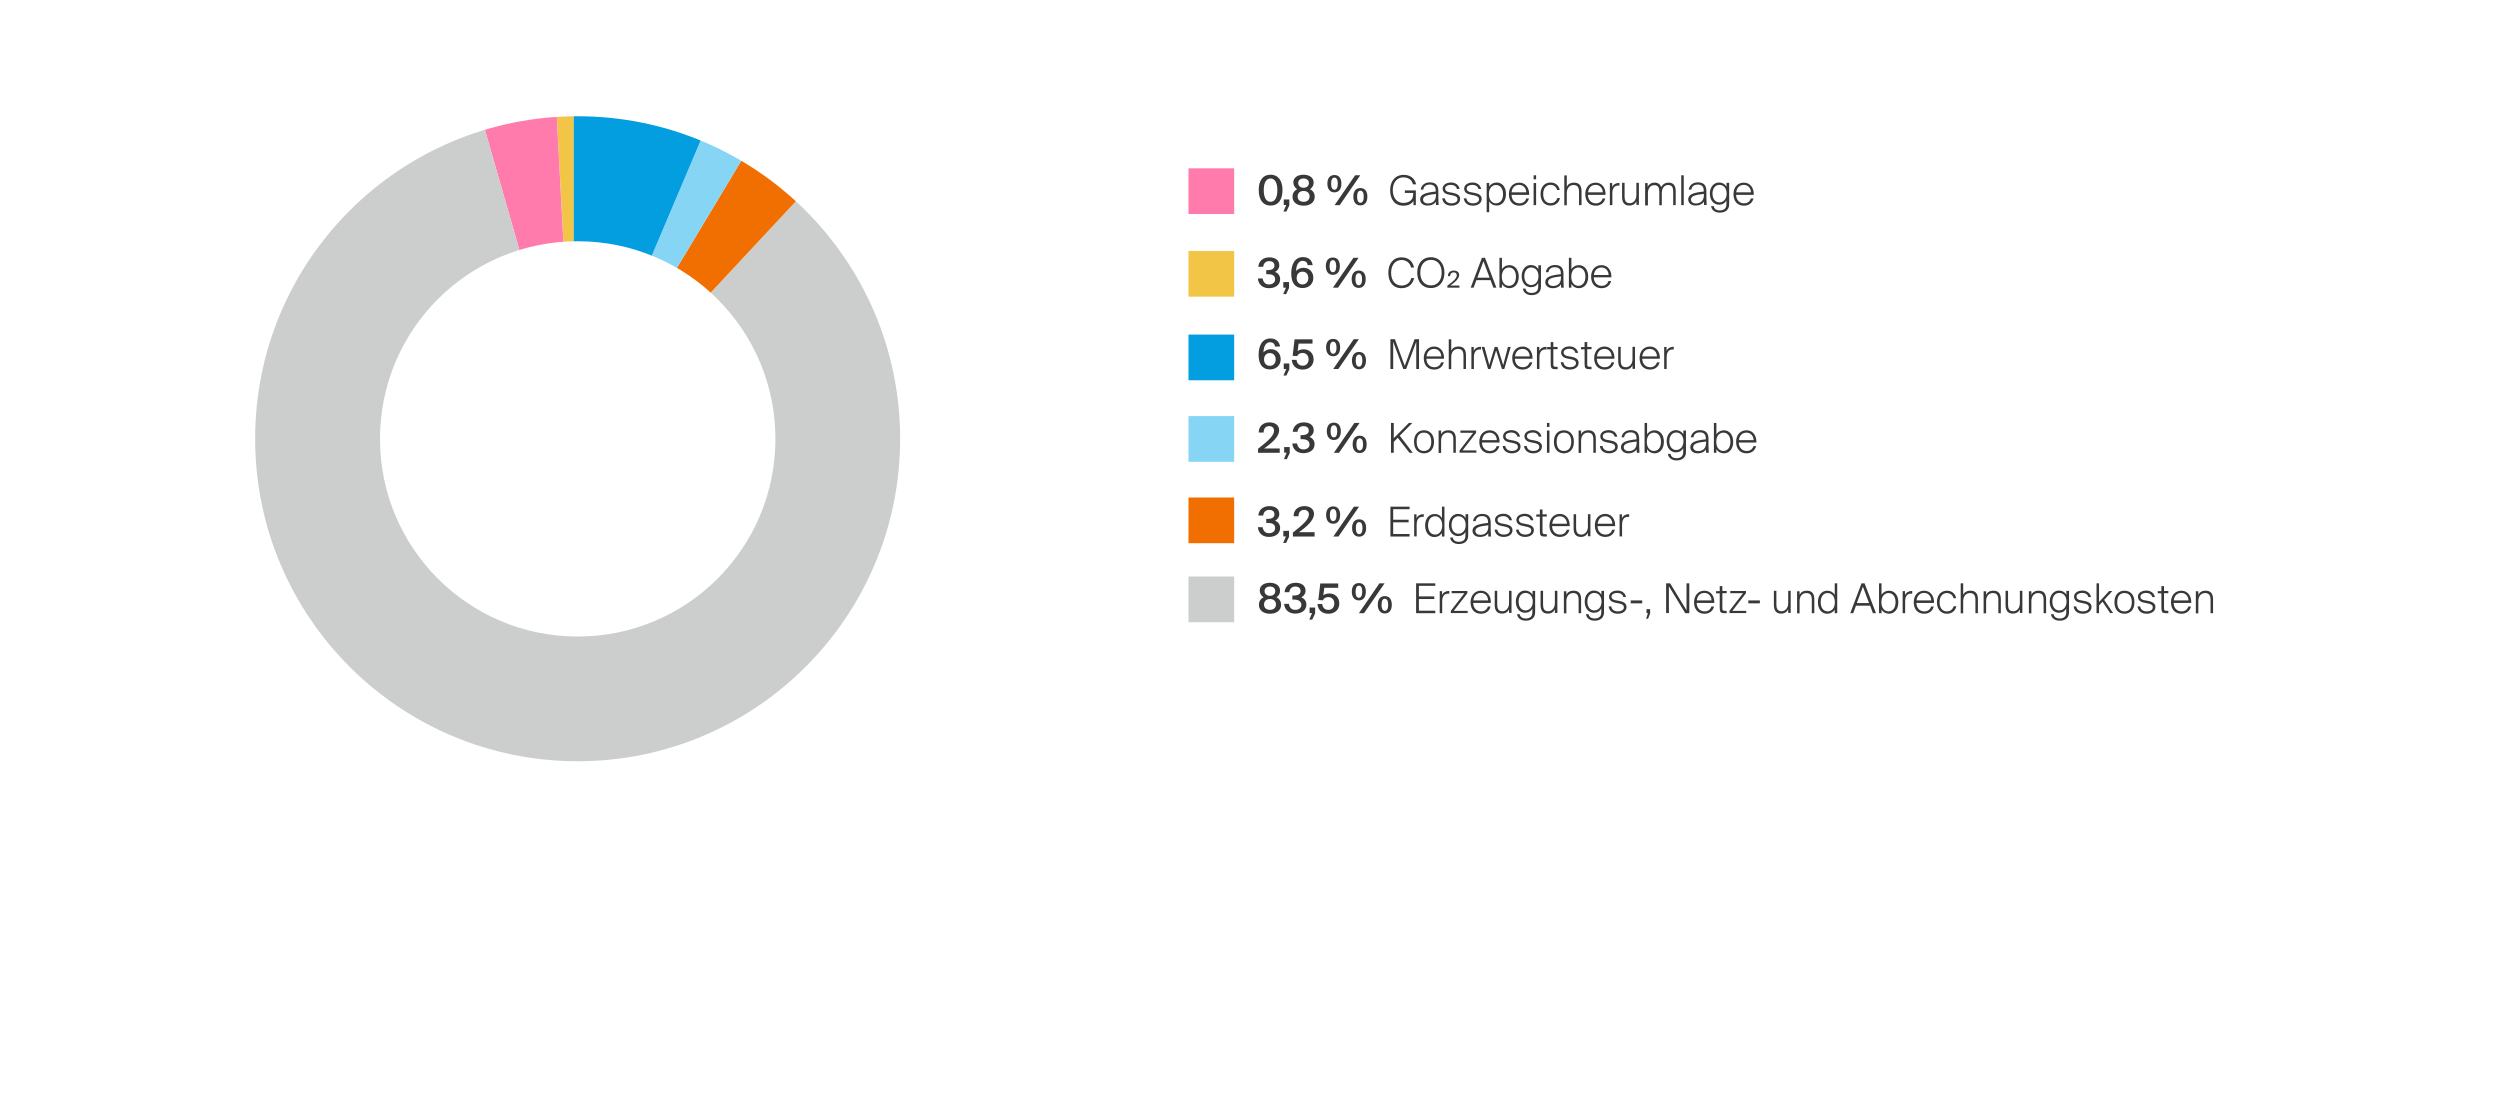 <?xml version="1.0" encoding="utf-8"?>
<!-- Generator: Adobe Illustrator 28.0.0, SVG Export Plug-In . SVG Version: 6.00 Build 0)  -->
<svg version="1.1" id="Ebene_1" xmlns="http://www.w3.org/2000/svg" xmlns:xlink="http://www.w3.org/1999/xlink" x="0px" y="0px"
	 viewBox="0 0 1800 793.7" style="enable-background:new 0 0 1800 793.7;" xml:space="preserve">
<style type="text/css">
	.st0{clip-path:url(#SVGID_00000013163417372311045900000013231514150072178329_);}
	.st1{fill-rule:evenodd;clip-rule:evenodd;fill:#CCCDCD;}
	.st2{fill-rule:evenodd;clip-rule:evenodd;fill:#F06F00;}
	.st3{fill-rule:evenodd;clip-rule:evenodd;fill:#383838;}
	.st4{fill-rule:evenodd;clip-rule:evenodd;fill:#86D5F5;}
	.st5{fill-rule:evenodd;clip-rule:evenodd;fill:#039EE0;}
	.st6{fill-rule:evenodd;clip-rule:evenodd;fill:#ADCF02;}
	.st7{fill:none;}
	.st8{fill:#383838;}
	.st9{fill:#039EE0;}
	.st10{fill:#ADCF02;}
	.st11{fill:#86D5F5;}
	.st12{fill:#F06F00;}
	.st13{fill:#CCCDCD;}
	.st14{fill:#F2C546;}
	.st15{fill:#FF7BAC;}
	.st16{clip-path:url(#SVGID_00000060004246695428173050000004535378419914305185_);}
	.st17{fill-rule:evenodd;clip-rule:evenodd;fill:#F2C546;}
	.st18{fill-rule:evenodd;clip-rule:evenodd;fill:#FF7BAC;}
	.st19{fill:#EEEEEE;}
	.st20{clip-path:url(#SVGID_00000160899759250742952780000013219830815731119536_);}
	.st21{clip-path:url(#SVGID_00000136370348846367039570000000551297288969684913_);fill:#E30613;}
	.st22{clip-path:url(#SVGID_00000057118793529423799980000005672803029744797604_);}
	.st23{clip-path:url(#SVGID_00000064353047248417769300000015606010875454892423_);fill:#FF7BAC;}
	.st24{clip-path:url(#SVGID_00000069386318317768912840000005768702153564623525_);}
	.st25{clip-path:url(#SVGID_00000005231197136235506330000013462617225401451952_);fill:#5CA602;}
	.st26{clip-path:url(#SVGID_00000142174290181093493800000008142759558158501561_);}
	.st27{clip-path:url(#SVGID_00000057133389389219555370000007535644164399484035_);fill:#ADCF02;}
	.st28{clip-path:url(#SVGID_00000081607785710070566690000010033455348793958589_);}
	.st29{clip-path:url(#SVGID_00000135650294561616013380000001297847321766695863_);fill:#F06F00;}
	.st30{clip-path:url(#SVGID_00000153694423052498251850000001295143002004073108_);}
	.st31{clip-path:url(#SVGID_00000097470371670717411970000012103218305310552989_);fill:#F2C546;}
	.st32{clip-path:url(#SVGID_00000068638188160907390070000002543076319997615291_);}
	.st33{clip-path:url(#SVGID_00000018922690223237937430000004679864129320510873_);fill:#FFFFFF;}
	.st34{clip-path:url(#SVGID_00000097493732703683413240000013388915953200800942_);}
	
		.st35{clip-path:url(#SVGID_00000132785595197948058850000002304647012944236694_);fill:none;stroke:#979797;stroke-width:2;stroke-miterlimit:10;}
	.st36{clip-path:url(#SVGID_00000151534389877363485460000011963098195448073400_);}
	.st37{clip-path:url(#SVGID_00000080167260695440327740000016013234406972719794_);fill:#039EE0;}
	.st38{clip-path:url(#SVGID_00000078742007291085887840000010377019982276338070_);}
	.st39{clip-path:url(#SVGID_00000145035666819847632840000016658595959541077386_);fill:#86D5F5;}
	.st40{clip-path:url(#SVGID_00000016056540848211134910000004491766907652333744_);}
	.st41{clip-path:url(#SVGID_00000083767786788542772790000012072843149196248228_);fill:#383838;}
	.st42{clip-path:url(#SVGID_00000076573818525109856210000017778596461484482993_);}
	.st43{clip-path:url(#SVGID_00000132775533885845333730000003874745829785020071_);fill:#CCCDCD;}
</style>
<g>
	<g>
		<rect x="905.1" y="364.8" class="st7" width="549.6" height="44.4"/>
		<path class="st8" d="M912.7,376.5h-1v-2.9h0.9c3.3,0,5-1.1,5-3.3c0-2.2-1.7-3.2-3.7-3.2c-2.6,0-4.1,1.6-4.4,4.1H906
			c0.3-4.1,3.3-6.8,8-6.8c3.6,0,7.1,1.6,7.1,5.7c0,2.1-1.2,3.9-3.1,4.8c2.6,0.9,3.7,3.1,3.7,5.2c0,4.4-3.8,6.5-8.1,6.5
			c-5,0-7.7-3.3-7.9-7h3.4c0.4,2.4,1.7,4.3,4.6,4.3c2.5,0,4.4-1.4,4.4-3.7C918.1,377.4,915.9,376.5,912.7,376.5z"/>
		<path class="st8" d="M928.1,382.2v4.3l-2.1,4.4h-2.1l2-4.7H924v-4H928.1z"/>
		<path class="st8" d="M935.2,383.2h11.3v3.1h-15.6v-2.9c7.2-5.6,11.5-9.4,11.5-13c0-2.1-1.4-3.3-3.5-3.3c-2,0-4,1.2-4,4.6h-3.5
			c-0.1-4.3,3-7.3,7.7-7.3c4,0,7,2,7,5.7C945.9,374.5,941.6,378.7,935.2,383.2z"/>
		<path class="st8" d="M959.9,364.6c3.3,0,5,2.4,5,6.2s-1.7,6.3-5,6.3c-3.3,0-5.1-2.5-5.1-6.3S956.6,364.6,959.9,364.6z
			 M959.9,366.5c-1.5,0-2.4,1.4-2.4,4.3c0,2.9,0.9,4.4,2.4,4.4c1.5,0,2.4-1.5,2.4-4.4C962.3,367.9,961.4,366.5,959.9,366.5z
			 M974.8,364.8h3.7l-14.8,21.5H960L974.8,364.8z M978.6,373.9c3.3,0,5,2.4,5,6.2s-1.7,6.3-5,6.3c-3.3,0-5.1-2.5-5.1-6.3
			S975.3,373.9,978.6,373.9z M978.6,375.9c-1.5,0-2.4,1.4-2.4,4.3c0,2.9,0.9,4.4,2.4,4.4c1.5,0,2.4-1.5,2.4-4.4
			C981,377.3,980.1,375.9,978.6,375.9z"/>
		<path class="st8" d="M1014.9,364.8v1.8h-11.8v7.6h11.1v1.9h-11.1v8.4h11.8v1.8h-13.8v-21.5H1014.9z"/>
		<path class="st8" d="M1024.4,372.1c-3.3,0-4.4,2.4-4.4,5.7v8.4h-1.8v-15.9h1.7v2.9c0.7-1.9,2.8-3,4.7-3c0.1,0,0.4,0,0.5,0v2
			C1024.9,372.1,1024.6,372.1,1024.4,372.1z"/>
		<path class="st8" d="M1038.2,373.1v-8.3h1.8v21.5h-1.8v-2.6c-1.1,1.9-3.1,3-5.4,3c-3.7,0-6.7-3-6.7-8.3c0-5.3,3-8.3,6.7-8.3
			C1035.2,370,1037.1,371.1,1038.2,373.1z M1028.2,378.3c0,4.2,2.1,6.6,5.1,6.6c2.4,0,5.1-1.9,5.1-6.6c0-4.7-2.7-6.6-5.1-6.6
			C1030.3,371.7,1028.2,374.1,1028.2,378.3z"/>
		<path class="st8" d="M1049.8,386c-3.6,0-6.6-3-6.6-8c0-4.9,3-8,6.6-8c2.4,0,4.3,1.1,5.4,3v-2.8h1.9v15.4c0,4.3-3,6.1-6.8,6.1
			c-3.3,0-5.9-1.8-6.2-4.7h1.9c0.2,1.7,1.6,3.1,4.3,3.1c3,0,4.8-1.4,4.8-4.3V383C1054.1,384.9,1052.2,386,1049.8,386z M1045.1,378
			c0,3.9,2.1,6.3,5,6.3c2.4,0,5.2-1.9,5.2-6.3c0-4.4-2.7-6.3-5.2-6.3C1047.2,371.7,1045.1,374.1,1045.1,378z"/>
		<path class="st8" d="M1065.5,386.6c-3,0-5.3-1.7-5.3-4.4c0-3.6,3.6-4.9,11.2-5.7V376c0-3.6-2.1-4.4-4.4-4.4
			c-2.7,0-4.3,1.5-4.5,3.6h-1.9c0.4-3.1,3-5.2,6.5-5.2c3.7,0,6.2,1.5,6.2,6.3c0,2.2,0,3.6,0,4.9c0,1.8,0.1,3.4,0.2,5.1h-1.9
			l-0.1-2.4C1070.5,385.5,1068.5,386.6,1065.5,386.6z M1071.6,379v-0.8c-6.5,0.7-9.3,1.6-9.3,4.1c0,1.7,1.5,2.8,3.6,2.8
			C1068.9,385,1071.6,383.5,1071.6,379z"/>
		<path class="st8" d="M1082.3,371.6c-1.7,0-4.1,0.7-4.1,2.6c0,1.6,1.2,2.4,3,2.7l2.3,0.4c2.6,0.5,5.5,1.4,5.5,4.4
			c0,3.2-2.9,4.9-6.3,4.9c-3.3,0-6.1-1.6-6.6-5.3h1.9c0.4,2.5,2.4,3.6,4.8,3.6c1.9,0,4.3-0.8,4.3-2.9c0-1.9-1.8-2.5-3.9-2.9
			l-2.5-0.5c-2.3-0.4-4.3-1.8-4.3-4.3c0-2.5,2.5-4.4,6.1-4.4c3.4,0,5.7,2.1,6.1,4.7h-1.9C1086.3,372.8,1084.6,371.6,1082.3,371.6z"
			/>
		<path class="st8" d="M1097.7,371.6c-1.7,0-4.1,0.7-4.1,2.6c0,1.6,1.2,2.4,3,2.7l2.3,0.4c2.6,0.5,5.5,1.4,5.5,4.4
			c0,3.2-2.9,4.9-6.3,4.9c-3.3,0-6.1-1.6-6.6-5.3h1.9c0.4,2.5,2.4,3.6,4.8,3.6c1.9,0,4.3-0.8,4.3-2.9c0-1.9-1.8-2.5-3.9-2.9
			l-2.5-0.5c-2.3-0.4-4.3-1.8-4.3-4.3c0-2.5,2.5-4.4,6.1-4.4c3.4,0,5.7,2.1,6.1,4.7h-1.9C1101.7,372.8,1100,371.6,1097.7,371.6z"/>
		<path class="st8" d="M1110.6,366.7v3.6h3.1v1.6h-3.1v10.2c0,2.1,0.1,2.5,2.2,2.5h0.9v1.7h-1.5c-2.8,0-3.5-0.7-3.5-3.8v-10.5h-2.6
			v-1.6h2.6v-3.6H1110.6z"/>
		<path class="st8" d="M1123.1,370c4.5,0,7.3,3.8,7.1,8.8h-12.7c0.1,3.8,2.5,6.1,5.7,6.1c2.5,0,4.2-1.3,4.9-3.5h1.9
			c-0.8,3.3-3.4,5.2-6.9,5.2c-4.7,0-7.5-3.3-7.5-8.3C1115.7,373.2,1118.9,370,1123.1,370z M1128.2,377.1c0-2.7-1.9-5.4-5.1-5.4
			c-3,0-5.1,1.9-5.5,5.4H1128.2z"/>
		<path class="st8" d="M1138.2,386.6c-3.6,0-5.2-2.3-5.2-6.2v-10.2h1.8v9.7c0,3,0.7,5,3.8,5c2.5,0,4.7-2.3,4.7-5.7v-9h1.8v15.9h-1.8
			v-2.6C1142.5,385.2,1140.9,386.6,1138.2,386.6z"/>
		<path class="st8" d="M1155.8,370c4.5,0,7.3,3.8,7.1,8.8h-12.7c0.1,3.8,2.5,6.1,5.7,6.1c2.5,0,4.2-1.3,4.9-3.5h1.9
			c-0.8,3.3-3.4,5.2-6.9,5.2c-4.7,0-7.5-3.3-7.5-8.3C1148.3,373.2,1151.5,370,1155.8,370z M1160.9,377.1c0-2.7-1.9-5.4-5.1-5.4
			c-3,0-5.1,1.9-5.5,5.4H1160.9z"/>
		<path class="st8" d="M1172.3,372.1c-3.3,0-4.4,2.4-4.4,5.7v8.4h-1.8v-15.9h1.7v2.9c0.7-1.9,2.8-3,4.7-3c0.1,0,0.4,0,0.5,0v2
			C1172.8,372.1,1172.5,372.1,1172.3,372.1z"/>
	</g>
	<rect x="855.7" y="358.2" class="st12" width="32.9" height="32.9"/>
</g>
<g>
	<g>
		<rect x="905.1" y="304.5" class="st7" width="549.6" height="44.4"/>
		<path class="st8" d="M910.1,322.9h11.3v3.1h-15.6v-2.9c7.2-5.6,11.5-9.4,11.5-13c0-2.1-1.4-3.3-3.5-3.3c-2,0-4,1.2-4,4.6h-3.5
			c-0.1-4.3,3-7.3,7.7-7.3c4,0,7,2,7,5.7C920.9,314.2,916.6,318.4,910.1,322.9z"/>
		<path class="st8" d="M928.6,321.9v4.3l-2.1,4.4h-2.1l2-4.7h-1.8v-4H928.6z"/>
		<path class="st8" d="M937.4,316.2h-1v-2.9h0.9c3.3,0,5-1.1,5-3.3c0-2.2-1.7-3.2-3.7-3.2c-2.6,0-4.1,1.6-4.4,4.1h-3.4
			c0.3-4.1,3.3-6.8,8-6.8c3.6,0,7.1,1.6,7.1,5.7c0,2.1-1.2,3.9-3.1,4.8c2.6,0.9,3.7,3.1,3.7,5.2c0,4.4-3.8,6.5-8.1,6.5
			c-5,0-7.7-3.3-7.9-7h3.4c0.4,2.4,1.7,4.3,4.6,4.3c2.5,0,4.4-1.4,4.4-3.7C942.7,317.2,940.5,316.2,937.4,316.2z"/>
		<path class="st8" d="M960.4,304.3c3.3,0,5,2.4,5,6.2s-1.7,6.3-5,6.3c-3.3,0-5.1-2.5-5.1-6.3S957,304.3,960.4,304.3z M960.4,306.2
			c-1.5,0-2.4,1.4-2.4,4.3c0,2.9,0.9,4.4,2.4,4.4c1.5,0,2.4-1.5,2.4-4.4C962.8,307.6,961.8,306.2,960.4,306.2z M975.2,304.5h3.7
			L964.1,326h-3.7L975.2,304.5z M979,313.7c3.3,0,5,2.4,5,6.2s-1.7,6.3-5,6.3c-3.3,0-5.1-2.5-5.1-6.3S975.7,313.7,979,313.7z
			 M979,315.6c-1.5,0-2.4,1.4-2.4,4.3c0,2.9,0.9,4.4,2.4,4.4c1.5,0,2.4-1.5,2.4-4.4C981.4,317,980.5,315.6,979,315.6z"/>
		<path class="st8" d="M1014.4,304.5h2.5l-9.1,9.2l9.4,12.3h-2.4l-8.4-10.8l-2.9,3v7.8h-2v-21.5h2v11L1014.4,304.5z"/>
		<path class="st8" d="M1032.5,318.1c0,5.8-3.4,8.3-7.2,8.3c-3.8,0-7.2-2.5-7.2-8.3c0-5.8,3.4-8.3,7.2-8.3
			C1029,309.8,1032.5,312.3,1032.5,318.1z M1030.5,318.1c0-4.6-2.2-6.6-5.3-6.6c-3.1,0-5.2,2-5.2,6.6c0,4.6,2.2,6.6,5.2,6.6
			C1028.3,324.7,1030.5,322.6,1030.5,318.1z"/>
		<path class="st8" d="M1042.8,309.8c3.8,0,5.4,2.2,5.4,6.2v10h-1.8v-9.5c0-3-0.8-5-4-5c-2.8,0-4.8,2.3-4.8,5.7v8.9h-1.8V310h1.8
			v2.7C1038.3,311.2,1039.8,309.8,1042.8,309.8z"/>
		<path class="st8" d="M1060.7,311.6h-9.2V310h11.3v1.6l-9.8,12.7h10v1.6h-12.1v-1.6L1060.7,311.6z"/>
		<path class="st8" d="M1072.6,309.8c4.5,0,7.3,3.8,7.1,8.8H1067c0.1,3.8,2.5,6.1,5.7,6.1c2.5,0,4.2-1.3,4.9-3.5h1.9
			c-0.8,3.3-3.4,5.2-6.9,5.2c-4.7,0-7.5-3.3-7.5-8.3C1065.1,312.9,1068.3,309.8,1072.6,309.8z M1077.7,316.9c0-2.7-1.9-5.4-5.1-5.4
			c-3,0-5.1,1.9-5.5,5.4H1077.7z"/>
		<path class="st8" d="M1088.1,311.4c-1.7,0-4.1,0.7-4.1,2.6c0,1.6,1.2,2.4,3,2.7l2.3,0.4c2.6,0.5,5.5,1.4,5.5,4.4
			c0,3.2-2.9,4.9-6.3,4.9c-3.3,0-6.1-1.6-6.6-5.3h1.9c0.4,2.5,2.4,3.6,4.8,3.6c1.9,0,4.3-0.8,4.3-2.9c0-1.9-1.8-2.5-3.9-2.9
			l-2.5-0.5c-2.3-0.4-4.3-1.8-4.3-4.3c0-2.5,2.5-4.4,6.1-4.4c3.4,0,5.7,2.1,6.1,4.7h-1.9C1092.1,312.5,1090.3,311.4,1088.1,311.4z"
			/>
		<path class="st8" d="M1103.5,311.4c-1.7,0-4.1,0.7-4.1,2.6c0,1.6,1.2,2.4,3,2.7l2.3,0.4c2.6,0.5,5.5,1.4,5.5,4.4
			c0,3.2-2.9,4.9-6.3,4.9c-3.3,0-6.1-1.6-6.6-5.3h1.9c0.4,2.5,2.4,3.6,4.8,3.6c1.9,0,4.3-0.8,4.3-2.9c0-1.9-1.8-2.5-3.9-2.9
			l-2.5-0.5c-2.3-0.4-4.3-1.8-4.3-4.3c0-2.5,2.5-4.4,6.1-4.4c3.4,0,5.7,2.1,6.1,4.7h-1.9C1107.5,312.5,1105.8,311.4,1103.5,311.4z"
			/>
		<path class="st8" d="M1115.6,307.4h-1.8v-2.9h1.8V307.4z M1115.6,326h-1.8V310h1.8V326z"/>
		<path class="st8" d="M1133.2,318.1c0,5.8-3.4,8.3-7.2,8.3c-3.8,0-7.2-2.5-7.2-8.3c0-5.8,3.4-8.3,7.2-8.3
			C1129.8,309.8,1133.2,312.3,1133.2,318.1z M1131.3,318.1c0-4.6-2.2-6.6-5.3-6.6c-3.1,0-5.2,2-5.2,6.6c0,4.6,2.2,6.6,5.2,6.6
			C1129.1,324.7,1131.3,322.6,1131.3,318.1z"/>
		<path class="st8" d="M1143.6,309.8c3.8,0,5.4,2.2,5.4,6.2v10h-1.8v-9.5c0-3-0.8-5-4-5c-2.8,0-4.8,2.3-4.8,5.7v8.9h-1.8V310h1.8
			v2.7C1139.1,311.2,1140.6,309.8,1143.6,309.8z"/>
		<path class="st8" d="M1158.1,311.4c-1.7,0-4.1,0.7-4.1,2.6c0,1.6,1.2,2.4,3,2.7l2.3,0.4c2.6,0.5,5.5,1.4,5.5,4.4
			c0,3.2-2.9,4.9-6.3,4.9c-3.3,0-6.1-1.6-6.6-5.3h1.9c0.4,2.5,2.4,3.6,4.8,3.6c1.9,0,4.3-0.8,4.3-2.9c0-1.9-1.8-2.5-3.9-2.9
			l-2.5-0.5c-2.3-0.4-4.3-1.8-4.3-4.3c0-2.5,2.5-4.4,6.1-4.4c3.4,0,5.7,2.1,6.1,4.7h-1.9C1162.1,312.5,1160.3,311.4,1158.1,311.4z"
			/>
		<path class="st8" d="M1172.4,326.4c-3,0-5.3-1.7-5.3-4.4c0-3.6,3.6-4.9,11.2-5.7v-0.6c0-3.6-2.1-4.4-4.4-4.4
			c-2.7,0-4.3,1.5-4.5,3.6h-1.9c0.4-3.1,3-5.2,6.5-5.2c3.7,0,6.2,1.5,6.2,6.3c0,2.2,0,3.6,0,4.9c0,1.8,0.1,3.4,0.2,5.1h-1.9
			l-0.1-2.4C1177.3,325.2,1175.3,326.4,1172.4,326.4z M1178.4,318.7v-0.8c-6.5,0.7-9.3,1.6-9.3,4.1c0,1.7,1.5,2.8,3.6,2.8
			C1175.8,324.7,1178.4,323.2,1178.4,318.7z"/>
		<path class="st8" d="M1185.9,323.4v2.6h-1.8v-21.5h1.8v8.3c1.1-1.9,3.1-3,5.4-3c3.7,0,6.7,3,6.7,8.3c0,5.3-3,8.3-6.7,8.3
			C1188.9,326.4,1187,325.3,1185.9,323.4z M1195.9,318.1c0-4.2-2.1-6.6-5.1-6.6c-2.4,0-5.1,1.9-5.1,6.6c0,4.7,2.7,6.6,5.1,6.6
			C1193.8,324.7,1195.9,322.3,1195.9,318.1z"/>
		<path class="st8" d="M1206.6,325.7c-3.6,0-6.6-3-6.6-8c0-4.9,3-8,6.6-8c2.4,0,4.3,1.1,5.4,3V310h1.9v15.4c0,4.3-3,6.1-6.8,6.1
			c-3.3,0-5.9-1.8-6.2-4.7h1.9c0.2,1.7,1.6,3.1,4.3,3.1c3,0,4.8-1.4,4.8-4.3v-2.9C1210.9,324.6,1209,325.7,1206.6,325.7z
			 M1201.9,317.7c0,3.9,2.1,6.3,5,6.3c2.4,0,5.2-1.9,5.2-6.3c0-4.4-2.7-6.3-5.2-6.3C1204,311.4,1201.9,313.8,1201.9,317.7z"/>
		<path class="st8" d="M1222.3,326.4c-3,0-5.3-1.7-5.3-4.4c0-3.6,3.6-4.9,11.2-5.7v-0.6c0-3.6-2.1-4.4-4.4-4.4
			c-2.7,0-4.3,1.5-4.5,3.6h-1.9c0.4-3.1,3-5.2,6.5-5.2c3.7,0,6.2,1.5,6.2,6.3c0,2.2,0,3.6,0,4.9c0,1.8,0.1,3.4,0.2,5.1h-1.9
			l-0.1-2.4C1227.3,325.2,1225.3,326.4,1222.3,326.4z M1228.4,318.7v-0.8c-6.5,0.7-9.3,1.6-9.3,4.1c0,1.7,1.5,2.8,3.6,2.8
			C1225.7,324.7,1228.4,323.2,1228.4,318.7z"/>
		<path class="st8" d="M1235.8,323.4v2.6h-1.8v-21.5h1.8v8.3c1.1-1.9,3.1-3,5.4-3c3.7,0,6.7,3,6.7,8.3c0,5.3-3,8.3-6.7,8.3
			C1238.8,326.4,1236.9,325.3,1235.8,323.4z M1245.9,318.1c0-4.2-2.1-6.6-5.1-6.6c-2.4,0-5.1,1.9-5.1,6.6c0,4.7,2.7,6.6,5.1,6.6
			C1243.8,324.7,1245.9,322.3,1245.9,318.1z"/>
		<path class="st8" d="M1257.5,309.8c4.5,0,7.3,3.8,7.1,8.8h-12.7c0.1,3.8,2.5,6.1,5.7,6.1c2.5,0,4.2-1.3,4.9-3.5h1.9
			c-0.8,3.3-3.4,5.2-6.9,5.2c-4.7,0-7.5-3.3-7.5-8.3C1250,312.9,1253.2,309.8,1257.5,309.8z M1262.6,316.9c0-2.7-1.9-5.4-5.1-5.4
			c-3,0-5.1,1.9-5.5,5.4H1262.6z"/>
	</g>
	<rect x="855.7" y="299.6" class="st11" width="32.9" height="32.9"/>
</g>
<g>
	<g>
		<rect x="905.1" y="185.6" class="st7" width="549.6" height="44.4"/>
		<path class="st8" d="M912.7,197.4h-1v-2.9h0.9c3.3,0,5-1.1,5-3.3c0-2.2-1.7-3.2-3.7-3.2c-2.6,0-4.1,1.6-4.4,4.1H906
			c0.3-4.1,3.3-6.8,8-6.8c3.6,0,7.1,1.6,7.1,5.7c0,2.1-1.2,3.9-3.1,4.8c2.6,0.9,3.7,3.1,3.7,5.2c0,4.4-3.8,6.5-8.1,6.5
			c-5,0-7.7-3.3-7.9-7h3.4c0.4,2.4,1.7,4.3,4.6,4.3c2.5,0,4.4-1.4,4.4-3.7C918.1,198.3,915.9,197.4,912.7,197.4z"/>
		<path class="st8" d="M928.1,203.1v4.3l-2.1,4.4h-2.1l2-4.7H924v-4H928.1z"/>
		<path class="st8" d="M938.5,192.8c4,0,7.1,2.8,7.1,7.3c0,4.3-3.2,7.3-7.8,7.3c-5.6,0-8.1-4.2-8.1-10.5c0-6.2,2.3-11.8,8.5-11.8
			c4.5,0,6.6,2.9,6.9,5.8h-3.6c-0.2-2.1-1.7-3.1-3.6-3.1c-2.9,0-4.6,2.9-4.7,7.3C934.3,193.9,936,192.8,938.5,192.8z M942,200.2
			c0-2.8-1.7-4.6-4.2-4.6s-4.2,1.8-4.2,4.6c0,2.8,1.7,4.6,4.2,4.6C940.2,204.8,942,203,942,200.2z"/>
		<path class="st8" d="M959.7,185.4c3.3,0,5,2.4,5,6.2s-1.7,6.3-5,6.3c-3.3,0-5.1-2.5-5.1-6.3S956.3,185.4,959.7,185.4z
			 M959.7,187.3c-1.5,0-2.4,1.4-2.4,4.3c0,2.9,0.9,4.4,2.4,4.4c1.5,0,2.4-1.5,2.4-4.4C962,188.7,961.1,187.3,959.7,187.3z
			 M974.5,185.6h3.7l-14.8,21.5h-3.7L974.5,185.6z M978.3,194.8c3.3,0,5,2.4,5,6.2s-1.7,6.3-5,6.3c-3.3,0-5.1-2.5-5.1-6.3
			S975,194.8,978.3,194.8z M978.3,196.7c-1.5,0-2.4,1.4-2.4,4.3c0,2.9,0.9,4.4,2.4,4.4c1.5,0,2.4-1.5,2.4-4.4
			C980.7,198.1,979.8,196.7,978.3,196.7z"/>
		<path class="st8" d="M1009.1,207.5c-6.2,0-9.5-4.6-9.5-11.1c0-6.6,3.5-11.1,9.6-11.1c4.9,0,8,2.9,8.9,7.3h-2.1
			c-0.9-3.6-3.7-5.4-6.9-5.4c-4.2,0-7.5,3.3-7.5,9.2c0,5.7,3.1,9.2,7.5,9.2c4.1,0,6.4-2.6,7-5.4h2.1
			C1017.2,204.5,1014.1,207.5,1009.1,207.5z"/>
		<path class="st8" d="M1020.4,196.3c0-6.5,3.7-11.1,9.8-11.1s9.8,4.6,9.8,11.1c0,6.5-3.7,11.1-9.8,11.1S1020.4,202.9,1020.4,196.3z
			 M1038,196.3c0-5.9-3.3-9.2-7.7-9.2s-7.7,3.3-7.7,9.2s3.3,9.2,7.7,9.2S1038,202.2,1038,196.3z"/>
		<path class="st8" d="M1044.2,205.6h6.6v1.5h-8.7v-1.4c4.3-3.1,6.8-5.4,6.8-7.5c0-1.2-0.8-2.1-2.2-2.1c-1.3,0-2.5,0.7-2.6,2.7h-1.6
			c0-2.4,1.6-4,4.2-4c2.2,0,3.9,1.1,3.9,3.2C1050.5,200.8,1047.5,203.3,1044.2,205.6z"/>
		<path class="st8" d="M1069.2,185.6l8.2,21.5h-2.2l-2-5.4H1063l-2,5.4h-2.1l8.1-21.5H1069.2z M1072.5,199.9l-4.4-11.8l-4.4,11.8
			H1072.5z"/>
		<path class="st8" d="M1081.4,204.5v2.6h-1.8v-21.5h1.8v8.3c1.1-1.9,3.1-3,5.4-3c3.7,0,6.7,3,6.7,8.3c0,5.3-3,8.3-6.7,8.3
			C1084.5,207.5,1082.6,206.4,1081.4,204.5z M1091.5,199.2c0-4.2-2.1-6.6-5.1-6.6c-2.4,0-5.1,1.9-5.1,6.6c0,4.7,2.7,6.6,5.1,6.6
			C1089.4,205.8,1091.5,203.4,1091.5,199.2z"/>
		<path class="st8" d="M1102.2,206.8c-3.6,0-6.6-3-6.6-8c0-4.9,3-8,6.6-8c2.4,0,4.3,1.1,5.4,3v-2.8h1.9v15.4c0,4.3-3,6.1-6.8,6.1
			c-3.3,0-5.9-1.8-6.2-4.7h1.9c0.2,1.7,1.6,3.1,4.3,3.1c3,0,4.8-1.4,4.8-4.3v-2.9C1106.5,205.8,1104.5,206.8,1102.2,206.8z
			 M1097.5,198.9c0,3.9,2.1,6.3,5,6.3c2.4,0,5.2-1.9,5.2-6.3c0-4.4-2.7-6.3-5.2-6.3C1099.6,192.6,1097.5,195,1097.5,198.9z"/>
		<path class="st8" d="M1117.9,207.5c-3,0-5.3-1.7-5.3-4.4c0-3.6,3.6-4.9,11.2-5.7v-0.6c0-3.6-2.1-4.4-4.4-4.4
			c-2.7,0-4.3,1.5-4.5,3.6h-1.9c0.4-3.1,3-5.2,6.5-5.2c3.7,0,6.2,1.5,6.2,6.3c0,2.2,0,3.6,0,4.9c0,1.8,0.1,3.4,0.2,5.1h-1.9
			l-0.1-2.4C1122.8,206.4,1120.9,207.5,1117.9,207.5z M1123.9,199.8V199c-6.5,0.7-9.3,1.6-9.3,4.1c0,1.7,1.5,2.8,3.6,2.8
			C1121.3,205.9,1123.9,204.3,1123.9,199.8z"/>
		<path class="st8" d="M1131.4,204.5v2.6h-1.8v-21.5h1.8v8.3c1.1-1.9,3.1-3,5.4-3c3.7,0,6.7,3,6.7,8.3c0,5.3-3,8.3-6.7,8.3
			C1134.4,207.5,1132.5,206.4,1131.4,204.5z M1141.5,199.2c0-4.2-2.1-6.6-5.1-6.6c-2.4,0-5.1,1.9-5.1,6.6c0,4.7,2.7,6.6,5.1,6.6
			C1139.3,205.8,1141.5,203.4,1141.5,199.2z"/>
		<path class="st8" d="M1153.1,190.9c4.5,0,7.3,3.8,7.1,8.8h-12.7c0.1,3.8,2.5,6.1,5.7,6.1c2.5,0,4.2-1.3,4.9-3.5h1.9
			c-0.8,3.3-3.4,5.2-6.9,5.2c-4.7,0-7.5-3.3-7.5-8.3C1145.6,194,1148.8,190.9,1153.1,190.9z M1158.2,198c0-2.7-1.9-5.4-5.1-5.4
			c-3,0-5.1,1.9-5.5,5.4H1158.2z"/>
	</g>
	<rect x="855.7" y="180.7" class="st14" width="32.9" height="32.9"/>
</g>
<g>
	<g>
		<rect x="905.1" y="126.2" class="st7" width="549.6" height="44.4"/>
		<path class="st8" d="M914.8,125.8c5.7,0,8.6,4.5,8.6,11.1c0,6.6-2.8,11.1-8.6,11.1c-5.7,0-8.5-4.5-8.5-11.1
			C906.2,130.3,909.1,125.8,914.8,125.8z M914.8,128.5c-3.1,0-4.9,3-4.9,8.4s1.8,8.4,4.9,8.4c3.1,0,4.9-3,4.9-8.4
			S917.9,128.5,914.8,128.5z"/>
		<path class="st8" d="M928.3,143.6v4.3l-2.1,4.4h-2.1l2-4.7h-1.8v-4H928.3z"/>
		<path class="st8" d="M943.2,136.2c2.5,1.3,3.4,3.3,3.4,5.4c0,4.2-3.5,6.5-8,6.5s-8-2.3-8-6.5c0-2,0.9-4.1,3.4-5.4
			c-1.9-1.1-2.8-3.1-2.8-4.9c0-3.2,2.8-5.5,7.3-5.5c4.5,0,7.3,2.3,7.3,5.5C945.9,133.1,945.1,135,943.2,136.2z M938.6,145.3
			c2.6,0,4.3-1.5,4.3-3.9c0-2.4-1.7-3.9-4.3-3.9c-2.6,0-4.3,1.5-4.3,3.9C934.3,143.9,936,145.3,938.6,145.3z M934.7,131.8
			c0,2,1.6,3.4,3.9,3.4c2.3,0,3.8-1.4,3.8-3.4c0-2-1.5-3.3-3.8-3.3C936.3,128.5,934.7,129.7,934.7,131.8z"/>
		<path class="st8" d="M960.8,126c3.3,0,5,2.4,5,6.2s-1.7,6.3-5,6.3c-3.3,0-5.1-2.5-5.1-6.3S957.5,126,960.8,126z M960.8,127.9
			c-1.5,0-2.4,1.4-2.4,4.3c0,2.9,0.9,4.4,2.4,4.4c1.5,0,2.4-1.5,2.4-4.4C963.2,129.3,962.3,127.9,960.8,127.9z M975.7,126.2h3.7
			l-14.8,21.5h-3.7L975.7,126.2z M979.5,135.4c3.3,0,5,2.4,5,6.2s-1.7,6.3-5,6.3c-3.3,0-5.1-2.5-5.1-6.3S976.1,135.4,979.5,135.4z
			 M979.5,137.3c-1.5,0-2.4,1.4-2.4,4.3c0,2.9,0.9,4.4,2.4,4.4c1.5,0,2.4-1.5,2.4-4.4C981.9,138.7,981,137.3,979.5,137.3z"/>
		<path class="st8" d="M1017.3,132.6c-0.9-3.6-3.9-4.9-6.9-4.9c-4.3,0-7.6,3.3-7.6,9.2c0,5.7,3.1,9.2,7.5,9.2c3.2,0,7.2-1.2,7.2-6.4
			v-0.8h-6v-1.8h7.9v10.6h-1.7l0-3c-1.3,2-3.6,3.4-7.3,3.4c-6.2,0-9.5-4.6-9.5-11.1c0-6.6,3.6-11.1,9.8-11.1c4.6,0,7.9,2.4,8.9,6.8
			H1017.3z"/>
		<path class="st8" d="M1027.8,148c-3,0-5.3-1.7-5.3-4.4c0-3.6,3.6-4.9,11.2-5.7v-0.6c0-3.6-2.1-4.4-4.4-4.4c-2.7,0-4.3,1.5-4.5,3.6
			h-1.9c0.4-3.1,3-5.2,6.5-5.2c3.7,0,6.2,1.5,6.2,6.3c0,2.2,0,3.6,0,4.9c0,1.8,0.1,3.4,0.2,5.1h-1.9l-0.1-2.4
			C1032.8,146.9,1030.8,148,1027.8,148z M1033.9,140.4v-0.8c-6.5,0.7-9.3,1.6-9.3,4.1c0,1.7,1.5,2.8,3.6,2.8
			C1031.2,146.4,1033.9,144.9,1033.9,140.4z"/>
		<path class="st8" d="M1044.6,133.1c-1.7,0-4.1,0.7-4.1,2.6c0,1.6,1.2,2.4,3,2.7l2.3,0.4c2.6,0.5,5.5,1.4,5.5,4.4
			c0,3.2-2.9,4.9-6.3,4.9c-3.3,0-6.1-1.6-6.6-5.3h1.9c0.4,2.5,2.4,3.6,4.8,3.6c1.9,0,4.3-0.8,4.3-2.9c0-1.9-1.8-2.5-3.9-2.9
			l-2.5-0.5c-2.3-0.4-4.3-1.8-4.3-4.3c0-2.5,2.5-4.4,6.1-4.4c3.4,0,5.7,2.1,6.1,4.7h-1.9C1048.6,134.2,1046.9,133.1,1044.6,133.1z"
			/>
		<path class="st8" d="M1060.1,133.1c-1.7,0-4.1,0.7-4.1,2.6c0,1.6,1.2,2.4,3,2.7l2.3,0.4c2.6,0.5,5.5,1.4,5.5,4.4
			c0,3.2-2.9,4.9-6.3,4.9c-3.3,0-6.1-1.6-6.6-5.3h1.9c0.4,2.5,2.4,3.6,4.8,3.6c1.9,0,4.3-0.8,4.3-2.9c0-1.9-1.8-2.5-3.9-2.9
			l-2.5-0.5c-2.3-0.4-4.3-1.8-4.3-4.3c0-2.5,2.5-4.4,6.1-4.4c3.4,0,5.7,2.1,6.1,4.7h-1.9C1064.1,134.2,1062.3,133.1,1060.1,133.1z"
			/>
		<path class="st8" d="M1072.2,145v7.8h-1.8v-21.1h1.8v2.7c1.1-1.9,3.1-3,5.4-3c3.7,0,6.7,3,6.7,8.3c0,5.3-3,8.3-6.7,8.3
			C1075.2,148,1073.3,146.9,1072.2,145z M1082.2,139.8c0-4.2-2.1-6.6-5.1-6.6c-2.4,0-5.1,1.9-5.1,6.6c0,4.7,2.7,6.6,5.1,6.6
			C1080.1,146.4,1082.2,144,1082.2,139.8z"/>
		<path class="st8" d="M1093.9,131.5c4.5,0,7.3,3.8,7.1,8.8h-12.7c0.1,3.8,2.5,6.1,5.7,6.1c2.5,0,4.2-1.3,4.9-3.5h1.9
			c-0.8,3.3-3.4,5.2-6.9,5.2c-4.7,0-7.5-3.3-7.5-8.3C1086.4,134.6,1089.6,131.5,1093.9,131.5z M1098.9,138.5c0-2.7-1.9-5.4-5.1-5.4
			c-3,0-5.1,1.9-5.5,5.4H1098.9z"/>
		<path class="st8" d="M1106,129.1h-1.8v-2.9h1.8V129.1z M1106,147.7h-1.8v-15.9h1.8V147.7z"/>
		<path class="st8" d="M1121.1,136.8c-0.6-2.4-2.5-3.7-4.8-3.7c-2.8,0-5.2,2.2-5.2,6.6c0,4.5,2.4,6.6,5.2,6.6c2.7,0,4.4-1.7,4.9-3.7
			h2c-0.7,3.3-3.3,5.4-6.8,5.4c-4.5,0-7.2-3.4-7.2-8.3c0-4.9,2.7-8.3,7.3-8.3c3.6,0,6.1,2.5,6.5,5.4H1121.1z"/>
		<path class="st8" d="M1133.3,131.5c3.8,0,5.4,2.2,5.4,6.2v10h-1.8v-9.5c0-3-0.8-5-4-5c-2.8,0-4.8,2.3-4.8,5.7v8.9h-1.8v-21.5h1.8
			v8.2C1128.8,132.9,1130.3,131.5,1133.3,131.5z"/>
		<path class="st8" d="M1148.9,131.5c4.5,0,7.3,3.8,7.1,8.8h-12.7c0.1,3.8,2.5,6.1,5.7,6.1c2.5,0,4.2-1.3,4.9-3.5h1.9
			c-0.8,3.3-3.4,5.2-6.9,5.2c-4.7,0-7.5-3.3-7.5-8.3C1141.4,134.6,1144.6,131.5,1148.9,131.5z M1154,138.5c0-2.7-1.9-5.4-5.1-5.4
			c-3,0-5.1,1.9-5.5,5.4H1154z"/>
		<path class="st8" d="M1165.3,133.6c-3.3,0-4.4,2.4-4.4,5.7v8.4h-1.8v-15.9h1.7v2.9c0.7-1.9,2.8-3,4.7-3c0.1,0,0.4,0,0.5,0v2
			C1165.9,133.6,1165.6,133.6,1165.3,133.6z"/>
		<path class="st8" d="M1173.1,148c-3.6,0-5.2-2.3-5.2-6.2v-10.2h1.8v9.7c0,3,0.7,5,3.8,5c2.5,0,4.7-2.3,4.7-5.7v-9h1.8v15.9h-1.8
			v-2.6C1177.5,146.6,1175.9,148,1173.1,148z"/>
		<path class="st8" d="M1184.5,147.7v-15.9h1.8v2.7c0.8-1.5,2.2-3,5-3c2.5,0,4,1.1,4.7,3.2c1.2-2,2.8-3.2,5.4-3.2
			c3.6,0,5.1,2.2,5.1,6.2v10h-1.8v-9.5c0-3-0.6-5-3.7-5c-2.6,0-4.5,2.3-4.5,5.7v8.9h-1.8v-9.5c0-3-0.6-5-3.7-5
			c-2.6,0-4.5,2.3-4.5,5.7v8.9H1184.5z"/>
		<path class="st8" d="M1210.5,147.7v-21.5h1.8v21.5H1210.5z"/>
		<path class="st8" d="M1220.8,148c-3,0-5.3-1.7-5.3-4.4c0-3.6,3.6-4.9,11.2-5.7v-0.6c0-3.6-2.1-4.4-4.4-4.4c-2.7,0-4.3,1.5-4.5,3.6
			h-1.9c0.4-3.1,3-5.2,6.5-5.2c3.7,0,6.2,1.5,6.2,6.3c0,2.2,0,3.6,0,4.9c0,1.8,0.1,3.4,0.2,5.1h-1.9l-0.1-2.4
			C1225.7,146.9,1223.7,148,1220.8,148z M1226.8,140.4v-0.8c-6.5,0.7-9.3,1.6-9.3,4.1c0,1.7,1.5,2.8,3.6,2.8
			C1224.1,146.4,1226.8,144.9,1226.8,140.4z"/>
		<path class="st8" d="M1237.7,147.4c-3.6,0-6.6-3-6.6-8c0-4.9,3-8,6.6-8c2.4,0,4.3,1.1,5.4,3v-2.8h1.9v15.4c0,4.3-3,6.1-6.8,6.1
			c-3.3,0-5.9-1.8-6.2-4.7h1.9c0.2,1.7,1.6,3.1,4.3,3.1c3,0,4.8-1.4,4.8-4.3v-2.9C1242,146.3,1240.1,147.4,1237.7,147.4z
			 M1233,139.4c0,3.9,2.1,6.3,5,6.3c2.4,0,5.2-1.9,5.2-6.3c0-4.4-2.7-6.3-5.2-6.3C1235.1,133.1,1233,135.5,1233,139.4z"/>
		<path class="st8" d="M1255.6,131.5c4.5,0,7.3,3.8,7.1,8.8H1250c0.1,3.8,2.5,6.1,5.7,6.1c2.5,0,4.2-1.3,4.9-3.5h1.9
			c-0.8,3.3-3.4,5.2-6.9,5.2c-4.7,0-7.5-3.3-7.5-8.3C1248.1,134.6,1251.3,131.5,1255.6,131.5z M1260.7,138.5c0-2.7-1.9-5.4-5.1-5.4
			c-3,0-5.1,1.9-5.5,5.4H1260.7z"/>
	</g>
	<rect x="855.7" y="121.2" class="st15" width="32.9" height="32.9"/>
</g>
<g>
	<g>
		<rect x="905.1" y="244.2" class="st7" width="549.6" height="44.4"/>
		<path class="st8" d="M915,251.4c4,0,7.1,2.8,7.1,7.3c0,4.3-3.2,7.3-7.8,7.3c-5.6,0-8.1-4.2-8.1-10.5c0-6.2,2.3-11.8,8.5-11.8
			c4.5,0,6.6,2.9,6.9,5.8h-3.6c-0.2-2.1-1.7-3.1-3.6-3.1c-2.9,0-4.6,2.9-4.7,7.3C910.8,252.5,912.5,251.4,915,251.4z M918.5,258.8
			c0-2.8-1.7-4.6-4.2-4.6s-4.2,1.8-4.2,4.6c0,2.8,1.7,4.6,4.2,4.6C916.7,263.4,918.5,261.7,918.5,258.8z"/>
		<path class="st8" d="M928.3,261.7v4.3l-2.1,4.4h-2.1l2-4.7h-1.8v-4H928.3z"/>
		<path class="st8" d="M937.9,254.1c-2,0-3.4,1-3.9,2.3l-3.3-0.2l1.4-11.9H945v3.1h-10l-0.7,5.4c1-0.8,2.5-1.3,4.4-1.3
			c3.7,0,7.1,2.5,7.1,7.3c0,4.8-3.7,7.3-7.9,7.3c-5,0-7.6-3.3-7.8-7h3.4c0.3,2.5,1.7,4.2,4.5,4.2c2.4,0,4.2-1.7,4.2-4.6
			C942.2,255.6,940,254.1,937.9,254.1z"/>
		<path class="st8" d="M959.9,244c3.3,0,5,2.4,5,6.2s-1.7,6.3-5,6.3c-3.3,0-5.1-2.5-5.1-6.3S956.5,244,959.9,244z M959.9,246
			c-1.5,0-2.4,1.4-2.4,4.3c0,2.9,0.9,4.4,2.4,4.4c1.5,0,2.4-1.5,2.4-4.4C962.3,247.4,961.3,246,959.9,246z M974.7,244.2h3.7
			l-14.8,21.5h-3.7L974.7,244.2z M978.5,253.4c3.3,0,5,2.4,5,6.2s-1.7,6.3-5,6.3c-3.3,0-5.1-2.5-5.1-6.3S975.2,253.4,978.5,253.4z
			 M978.5,255.3c-1.5,0-2.4,1.4-2.4,4.3c0,2.9,0.9,4.4,2.4,4.4c1.5,0,2.4-1.5,2.4-4.4C980.9,256.7,980,255.3,978.5,255.3z"/>
		<path class="st8" d="M1003.1,246.1v19.6h-2v-21.5h3.2l7.1,19.2l7.1-19.2h3.2v21.5h-2v-19.6l-7.3,19.6h-2L1003.1,246.1z"/>
		<path class="st8" d="M1032.6,249.5c4.5,0,7.3,3.8,7.1,8.8h-12.7c0.1,3.8,2.5,6.1,5.7,6.1c2.5,0,4.2-1.3,4.9-3.5h1.9
			c-0.8,3.3-3.4,5.2-6.9,5.2c-4.7,0-7.5-3.3-7.5-8.3C1025.2,252.7,1028.4,249.5,1032.6,249.5z M1037.7,256.6c0-2.7-1.9-5.4-5.1-5.4
			c-3,0-5.1,1.9-5.5,5.4H1037.7z"/>
		<path class="st8" d="M1050.1,249.5c3.8,0,5.4,2.2,5.4,6.2v10h-1.8v-9.5c0-3-0.8-5-4-5c-2.8,0-4.8,2.3-4.8,5.7v8.9h-1.8v-21.5h1.8
			v8.2C1045.5,251,1047.1,249.5,1050.1,249.5z"/>
		<path class="st8" d="M1065.6,251.6c-3.3,0-4.4,2.4-4.4,5.7v8.4h-1.8v-15.9h1.7v2.9c0.7-1.9,2.8-3,4.7-3c0.1,0,0.4,0,0.5,0v2
			C1066.1,251.6,1065.8,251.6,1065.6,251.6z"/>
		<path class="st8" d="M1078.2,249.8l4.1,13.1l3.4-13.1h2l-4.6,15.9h-1.7l-4.2-13.4l-4.1,13.4h-1.7l-4.6-15.9h2l3.5,13l3.9-13
			H1078.2z"/>
		<path class="st8" d="M1096.3,249.5c4.5,0,7.3,3.8,7.1,8.8h-12.7c0.1,3.8,2.5,6.1,5.7,6.1c2.5,0,4.2-1.3,4.9-3.5h1.9
			c-0.8,3.3-3.4,5.2-6.9,5.2c-4.7,0-7.5-3.3-7.5-8.3C1088.8,252.7,1092,249.5,1096.3,249.5z M1101.4,256.6c0-2.7-1.9-5.4-5.1-5.4
			c-3,0-5.1,1.9-5.5,5.4H1101.4z"/>
		<path class="st8" d="M1112.8,251.6c-3.3,0-4.4,2.4-4.4,5.7v8.4h-1.8v-15.9h1.7v2.9c0.7-1.9,2.8-3,4.7-3c0.1,0,0.4,0,0.5,0v2
			C1113.3,251.6,1113,251.6,1112.8,251.6z"/>
		<path class="st8" d="M1118.4,246.2v3.6h3.1v1.6h-3.1v10.2c0,2.1,0.1,2.5,2.2,2.5h0.9v1.7h-1.5c-2.8,0-3.5-0.7-3.5-3.8v-10.5h-2.6
			v-1.6h2.6v-3.6H1118.4z"/>
		<path class="st8" d="M1129.9,251.1c-1.7,0-4.1,0.7-4.1,2.6c0,1.6,1.2,2.4,3,2.7l2.3,0.4c2.6,0.5,5.5,1.4,5.5,4.4
			c0,3.2-2.9,4.9-6.3,4.9c-3.3,0-6.1-1.6-6.6-5.3h1.9c0.4,2.5,2.4,3.6,4.8,3.6c1.9,0,4.3-0.8,4.3-2.9c0-1.9-1.8-2.5-3.9-2.9
			l-2.5-0.5c-2.3-0.4-4.3-1.8-4.3-4.3c0-2.5,2.5-4.4,6.1-4.4c3.4,0,5.7,2.1,6.1,4.7h-1.9C1133.9,252.2,1132.2,251.1,1129.9,251.1z"
			/>
		<path class="st8" d="M1142.8,246.2v3.6h3.1v1.6h-3.1v10.2c0,2.1,0.1,2.5,2.2,2.5h0.9v1.7h-1.5c-2.8,0-3.5-0.7-3.5-3.8v-10.5h-2.6
			v-1.6h2.6v-3.6H1142.8z"/>
		<path class="st8" d="M1155.3,249.5c4.5,0,7.3,3.8,7.1,8.8h-12.7c0.1,3.8,2.5,6.1,5.7,6.1c2.5,0,4.2-1.3,4.9-3.5h1.9
			c-0.8,3.3-3.4,5.2-6.9,5.2c-4.7,0-7.5-3.3-7.5-8.3C1147.9,252.7,1151,249.5,1155.3,249.5z M1160.4,256.6c0-2.7-1.9-5.4-5.1-5.4
			c-3,0-5.1,1.9-5.5,5.4H1160.4z"/>
		<path class="st8" d="M1170.3,266.1c-3.6,0-5.2-2.3-5.2-6.2v-10.2h1.8v9.7c0,3,0.7,5,3.8,5c2.5,0,4.7-2.3,4.7-5.7v-9h1.8v15.9h-1.8
			v-2.6C1174.7,264.6,1173.1,266.1,1170.3,266.1z"/>
		<path class="st8" d="M1188,249.5c4.5,0,7.3,3.8,7.1,8.8h-12.7c0.1,3.8,2.5,6.1,5.7,6.1c2.5,0,4.2-1.3,4.9-3.5h1.9
			c-0.8,3.3-3.4,5.2-6.9,5.2c-4.7,0-7.5-3.3-7.5-8.3C1180.5,252.7,1183.7,249.5,1188,249.5z M1193,256.6c0-2.7-1.9-5.4-5.1-5.4
			c-3,0-5.1,1.9-5.5,5.4H1193z"/>
		<path class="st8" d="M1204.4,251.6c-3.3,0-4.4,2.4-4.4,5.7v8.4h-1.8v-15.9h1.7v2.9c0.7-1.9,2.8-3,4.7-3c0.1,0,0.4,0,0.5,0v2
			C1205,251.6,1204.7,251.6,1204.4,251.6z"/>
	</g>
	<rect x="855.7" y="240.9" class="st9" width="32.9" height="32.9"/>
</g>
<g>
	<g>
		<rect x="905.1" y="420" class="st7" width="725.2" height="87.2"/>
		<path class="st8" d="M919,430c2.5,1.3,3.4,3.3,3.4,5.4c0,4.2-3.5,6.5-8,6.5s-8-2.3-8-6.5c0-2,0.9-4.1,3.4-5.4
			c-1.9-1.1-2.8-3.1-2.8-4.9c0-3.2,2.8-5.5,7.3-5.5c4.5,0,7.3,2.3,7.3,5.5C921.8,426.9,921,428.8,919,430z M914.4,439.1
			c2.6,0,4.3-1.5,4.3-3.9c0-2.4-1.7-3.9-4.3-3.9c-2.6,0-4.3,1.5-4.3,3.9C910.1,437.7,911.8,439.1,914.4,439.1z M910.5,425.6
			c0,2,1.6,3.4,3.9,3.4c2.3,0,3.8-1.4,3.8-3.4c0-2-1.5-3.3-3.8-3.3C912.1,422.3,910.5,423.5,910.5,425.6z"/>
		<path class="st8" d="M931.5,431.7h-1v-2.9h0.9c3.3,0,5-1.1,5-3.3c0-2.2-1.7-3.2-3.7-3.2c-2.6,0-4.1,1.6-4.4,4.1h-3.4
			c0.3-4.1,3.3-6.8,8-6.8c3.6,0,7.1,1.6,7.1,5.7c0,2.1-1.2,3.9-3.1,4.8c2.6,0.9,3.7,3.1,3.7,5.2c0,4.4-3.8,6.5-8.1,6.5
			c-5,0-7.7-3.3-7.9-7h3.4c0.4,2.4,1.7,4.3,4.6,4.3c2.5,0,4.4-1.4,4.4-3.7C936.8,432.7,934.7,431.7,931.5,431.7z"/>
		<path class="st8" d="M946.9,437.4v4.3l-2.1,4.4h-2.1l2-4.7h-1.8v-4H946.9z"/>
		<path class="st8" d="M956.4,429.9c-2,0-3.4,1-3.9,2.3l-3.3-0.2l1.4-11.9h12.9v3.1h-10l-0.7,5.4c1-0.8,2.5-1.3,4.4-1.3
			c3.7,0,7.1,2.5,7.1,7.3c0,4.8-3.7,7.3-7.9,7.3c-5,0-7.6-3.3-7.8-7h3.4c0.3,2.5,1.7,4.2,4.5,4.2c2.4,0,4.2-1.7,4.2-4.6
			C960.7,431.4,958.6,429.9,956.4,429.9z"/>
		<path class="st8" d="M978.4,419.8c3.3,0,5,2.4,5,6.2s-1.7,6.3-5,6.3c-3.3,0-5.1-2.5-5.1-6.3S975.1,419.8,978.4,419.8z
			 M978.4,421.7c-1.5,0-2.4,1.4-2.4,4.3c0,2.9,0.9,4.4,2.4,4.4c1.5,0,2.4-1.5,2.4-4.4C980.8,423.1,979.9,421.7,978.4,421.7z
			 M993.2,420h3.7l-14.8,21.5h-3.7L993.2,420z M997.1,429.2c3.3,0,5,2.4,5,6.2s-1.7,6.3-5,6.3c-3.3,0-5.1-2.5-5.1-6.3
			S993.7,429.2,997.1,429.2z M997.1,431.1c-1.5,0-2.4,1.4-2.4,4.3c0,2.9,0.9,4.4,2.4,4.4c1.5,0,2.4-1.5,2.4-4.4
			C999.5,432.5,998.5,431.1,997.1,431.1z"/>
		<path class="st8" d="M1033.4,420v1.8h-11.8v7.6h11.1v1.9h-11.1v8.4h11.8v1.8h-13.8V420H1033.4z"/>
		<path class="st8" d="M1042.8,427.4c-3.3,0-4.4,2.4-4.4,5.7v8.4h-1.8v-15.9h1.7v2.9c0.7-1.9,2.8-3,4.7-3c0.1,0,0.4,0,0.5,0v2
			C1043.4,427.4,1043.1,427.4,1042.8,427.4z"/>
		<path class="st8" d="M1054.4,427.1h-9.2v-1.6h11.3v1.6l-9.8,12.7h10v1.6h-12.1v-1.6L1054.4,427.1z"/>
		<path class="st8" d="M1066.3,425.3c4.5,0,7.3,3.8,7.1,8.8h-12.7c0.1,3.8,2.5,6.1,5.7,6.1c2.5,0,4.2-1.3,4.9-3.5h1.9
			c-0.8,3.3-3.4,5.2-6.9,5.2c-4.7,0-7.5-3.3-7.5-8.3C1058.9,428.4,1062.1,425.3,1066.3,425.3z M1071.4,432.3c0-2.7-1.9-5.4-5.1-5.4
			c-3,0-5.1,1.9-5.5,5.4H1071.4z"/>
		<path class="st8" d="M1081.4,441.8c-3.6,0-5.2-2.3-5.2-6.2v-10.2h1.8v9.7c0,3,0.7,5,3.8,5c2.5,0,4.7-2.3,4.7-5.7v-9h1.8v15.9h-1.8
			v-2.6C1085.7,440.4,1084.1,441.8,1081.4,441.8z"/>
		<path class="st8" d="M1098,441.2c-3.6,0-6.6-3-6.6-8c0-4.9,3-8,6.6-8c2.4,0,4.3,1.1,5.4,3v-2.8h1.9v15.4c0,4.3-3,6.1-6.8,6.1
			c-3.3,0-5.9-1.8-6.2-4.7h1.9c0.2,1.7,1.6,3.1,4.3,3.1c3,0,4.8-1.4,4.8-4.3v-2.9C1102.3,440.1,1100.4,441.2,1098,441.2z
			 M1093.4,433.2c0,3.9,2.1,6.3,5,6.3c2.4,0,5.2-1.9,5.2-6.3c0-4.4-2.7-6.3-5.2-6.3C1095.5,426.9,1093.4,429.3,1093.4,433.2z"/>
		<path class="st8" d="M1114.4,441.8c-3.6,0-5.2-2.3-5.2-6.2v-10.2h1.8v9.7c0,3,0.7,5,3.8,5c2.5,0,4.7-2.3,4.7-5.7v-9h1.8v15.9h-1.8
			v-2.6C1118.8,440.4,1117.2,441.8,1114.4,441.8z"/>
		<path class="st8" d="M1133,425.3c3.8,0,5.4,2.2,5.4,6.2v10h-1.8v-9.5c0-3-0.8-5-4-5c-2.8,0-4.8,2.3-4.8,5.7v8.9h-1.8v-15.9h1.8
			v2.7C1128.4,426.7,1130,425.3,1133,425.3z"/>
		<path class="st8" d="M1147.6,441.2c-3.6,0-6.6-3-6.6-8c0-4.9,3-8,6.6-8c2.4,0,4.3,1.1,5.4,3v-2.8h1.9v15.4c0,4.3-3,6.1-6.8,6.1
			c-3.3,0-5.9-1.8-6.2-4.7h1.9c0.2,1.7,1.6,3.1,4.3,3.1c3,0,4.8-1.4,4.8-4.3v-2.9C1151.9,440.1,1150,441.2,1147.6,441.2z
			 M1142.9,433.2c0,3.9,2.1,6.3,5,6.3c2.4,0,5.2-1.9,5.2-6.3c0-4.4-2.7-6.3-5.2-6.3C1145,426.9,1142.9,429.3,1142.9,433.2z"/>
		<path class="st8" d="M1164.4,426.9c-1.7,0-4.1,0.7-4.1,2.6c0,1.6,1.2,2.4,3,2.7l2.3,0.4c2.6,0.5,5.5,1.4,5.5,4.4
			c0,3.2-2.9,4.9-6.3,4.9c-3.3,0-6.1-1.6-6.6-5.3h1.9c0.4,2.5,2.4,3.6,4.8,3.6c1.9,0,4.3-0.8,4.3-2.9c0-1.9-1.8-2.5-3.9-2.9
			l-2.5-0.5c-2.3-0.4-4.3-1.8-4.3-4.3c0-2.5,2.5-4.4,6.1-4.4c3.4,0,5.7,2.1,6.1,4.7h-1.9C1168.4,428,1166.7,426.9,1164.4,426.9z"/>
		<path class="st8" d="M1174.1,432.3h8.3v2.1h-8.3V432.3z"/>
		<path class="st8" d="M1188.1,438.7v3l-1.5,3.8h-1.4l1.3-4.1h-1v-2.8H1188.1z"/>
		<path class="st8" d="M1201.6,422.1v19.3h-2V420h2.9l11.8,19.4V420h2v21.5h-2.9L1201.6,422.1z"/>
		<path class="st8" d="M1227.2,425.3c4.5,0,7.3,3.8,7.1,8.8h-12.7c0.1,3.8,2.5,6.1,5.7,6.1c2.5,0,4.2-1.3,4.9-3.5h1.9
			c-0.8,3.3-3.4,5.2-6.9,5.2c-4.7,0-7.5-3.3-7.5-8.3C1219.8,428.4,1223,425.3,1227.2,425.3z M1232.3,432.3c0-2.7-1.9-5.4-5.1-5.4
			c-3,0-5.1,1.9-5.5,5.4H1232.3z"/>
		<path class="st8" d="M1240.1,421.9v3.6h3.1v1.6h-3.1v10.2c0,2.1,0.1,2.5,2.2,2.5h0.9v1.7h-1.5c-2.8,0-3.5-0.7-3.5-3.8v-10.5h-2.6
			v-1.6h2.6v-3.6H1240.1z"/>
		<path class="st8" d="M1255,427.1h-9.2v-1.6h11.3v1.6l-9.8,12.7h10v1.6h-12.1v-1.6L1255,427.1z"/>
		<path class="st8" d="M1258.8,432.3h8.3v2.1h-8.3V432.3z"/>
		<path class="st8" d="M1282.4,441.8c-3.6,0-5.2-2.3-5.2-6.2v-10.2h1.8v9.7c0,3,0.7,5,3.8,5c2.5,0,4.7-2.3,4.7-5.7v-9h1.8v15.9h-1.8
			v-2.6C1286.7,440.4,1285.1,441.8,1282.4,441.8z"/>
		<path class="st8" d="M1300.9,425.3c3.8,0,5.4,2.2,5.4,6.2v10h-1.8v-9.5c0-3-0.8-5-4-5c-2.8,0-4.8,2.3-4.8,5.7v8.9h-1.8v-15.9h1.8
			v2.7C1296.4,426.7,1297.9,425.3,1300.9,425.3z"/>
		<path class="st8" d="M1321,428.3V420h1.8v21.5h-1.8v-2.6c-1.1,1.9-3.1,3-5.4,3c-3.7,0-6.7-3-6.7-8.3c0-5.3,3-8.3,6.7-8.3
			C1318,425.3,1319.9,426.4,1321,428.3z M1310.9,433.6c0,4.2,2.1,6.6,5.1,6.6c2.4,0,5.1-1.9,5.1-6.6c0-4.7-2.7-6.6-5.1-6.6
			C1313,426.9,1310.9,429.3,1310.9,433.6z"/>
		<path class="st8" d="M1342.5,420l8.2,21.5h-2.2l-2-5.4h-10.2l-2,5.4h-2.1l8.1-21.5H1342.5z M1345.7,434.2l-4.4-11.8l-4.4,11.8
			H1345.7z"/>
		<path class="st8" d="M1354.7,438.9v2.6h-1.8V420h1.8v8.3c1.1-1.9,3.1-3,5.4-3c3.7,0,6.7,3,6.7,8.3c0,5.3-3,8.3-6.7,8.3
			C1357.8,441.8,1355.8,440.8,1354.7,438.9z M1364.8,433.6c0-4.2-2.1-6.6-5.1-6.6c-2.4,0-5.1,1.9-5.1,6.6c0,4.7,2.7,6.6,5.1,6.6
			C1362.7,440.2,1364.8,437.8,1364.8,433.6z"/>
		<path class="st8" d="M1376.1,427.4c-3.3,0-4.4,2.4-4.4,5.7v8.4h-1.8v-15.9h1.7v2.9c0.7-1.9,2.8-3,4.7-3c0.1,0,0.4,0,0.5,0v2
			C1376.6,427.4,1376.4,427.4,1376.1,427.4z"/>
		<path class="st8" d="M1385.4,425.3c4.5,0,7.3,3.8,7.1,8.8h-12.7c0.1,3.8,2.5,6.1,5.7,6.1c2.5,0,4.2-1.3,4.9-3.5h1.9
			c-0.8,3.3-3.4,5.2-6.9,5.2c-4.7,0-7.5-3.3-7.5-8.3C1377.9,428.4,1381.1,425.3,1385.4,425.3z M1390.5,432.3c0-2.7-1.9-5.4-5.1-5.4
			c-3,0-5.1,1.9-5.5,5.4H1390.5z"/>
		<path class="st8" d="M1406.5,430.7c-0.6-2.4-2.5-3.7-4.8-3.7c-2.8,0-5.2,2.2-5.2,6.6c0,4.5,2.4,6.6,5.2,6.6c2.7,0,4.4-1.7,4.9-3.7
			h2c-0.7,3.3-3.3,5.4-6.8,5.4c-4.5,0-7.2-3.4-7.2-8.3c0-4.9,2.7-8.3,7.3-8.3c3.6,0,6.1,2.5,6.5,5.4H1406.5z"/>
		<path class="st8" d="M1418.7,425.3c3.8,0,5.4,2.2,5.4,6.2v10h-1.8v-9.5c0-3-0.8-5-4-5c-2.8,0-4.8,2.3-4.8,5.7v8.9h-1.8V420h1.8
			v8.2C1414.2,426.7,1415.8,425.3,1418.7,425.3z"/>
		<path class="st8" d="M1435.2,425.3c3.8,0,5.4,2.2,5.4,6.2v10h-1.8v-9.5c0-3-0.8-5-4-5c-2.8,0-4.8,2.3-4.8,5.7v8.9h-1.8v-15.9h1.8
			v2.7C1430.7,426.7,1432.2,425.3,1435.2,425.3z"/>
		<path class="st8" d="M1449.2,441.8c-3.6,0-5.2-2.3-5.2-6.2v-10.2h1.8v9.7c0,3,0.7,5,3.8,5c2.5,0,4.7-2.3,4.7-5.7v-9h1.8v15.9h-1.8
			v-2.6C1453.6,440.4,1452,441.8,1449.2,441.8z"/>
		<path class="st8" d="M1467.8,425.3c3.8,0,5.4,2.2,5.4,6.2v10h-1.8v-9.5c0-3-0.8-5-4-5c-2.8,0-4.8,2.3-4.8,5.7v8.9h-1.8v-15.9h1.8
			v2.7C1463.2,426.7,1464.8,425.3,1467.8,425.3z"/>
		<path class="st8" d="M1482.4,441.2c-3.6,0-6.6-3-6.6-8c0-4.9,3-8,6.6-8c2.4,0,4.3,1.1,5.4,3v-2.8h1.9v15.4c0,4.3-3,6.1-6.8,6.1
			c-3.3,0-5.9-1.8-6.2-4.7h1.9c0.2,1.7,1.6,3.1,4.3,3.1c3,0,4.8-1.4,4.8-4.3v-2.9C1486.7,440.1,1484.7,441.2,1482.4,441.2z
			 M1477.7,433.2c0,3.9,2.1,6.3,5,6.3c2.4,0,5.2-1.9,5.2-6.3c0-4.4-2.7-6.3-5.2-6.3C1479.8,426.9,1477.7,429.3,1477.7,433.2z"/>
		<path class="st8" d="M1499.2,426.9c-1.7,0-4.1,0.7-4.1,2.6c0,1.6,1.2,2.4,3,2.7l2.3,0.4c2.6,0.5,5.5,1.4,5.5,4.4
			c0,3.2-2.9,4.9-6.3,4.9c-3.3,0-6.1-1.6-6.6-5.3h1.9c0.4,2.5,2.4,3.6,4.8,3.6c1.9,0,4.3-0.8,4.3-2.9c0-1.9-1.8-2.5-3.9-2.9
			l-2.5-0.5c-2.3-0.4-4.3-1.8-4.3-4.3c0-2.5,2.5-4.4,6.1-4.4c3.4,0,5.7,2.1,6.1,4.7h-1.9C1503.2,428,1501.5,426.9,1499.2,426.9z"/>
		<path class="st8" d="M1511.3,433.5l7.3-8h2.3l-5.9,6.4l6.4,9.5h-2.1l-5.5-8.2l-2.5,2.7v5.6h-1.8V420h1.8V433.5z"/>
		<path class="st8" d="M1536.8,433.6c0,5.8-3.4,8.3-7.2,8.3c-3.8,0-7.2-2.5-7.2-8.3c0-5.8,3.4-8.3,7.2-8.3
			C1533.4,425.3,1536.8,427.7,1536.8,433.6z M1534.9,433.6c0-4.6-2.2-6.6-5.3-6.6c-3.1,0-5.2,2-5.2,6.6c0,4.6,2.2,6.6,5.2,6.6
			C1532.7,440.2,1534.9,438.1,1534.9,433.6z"/>
		<path class="st8" d="M1545.2,426.9c-1.7,0-4.1,0.7-4.1,2.6c0,1.6,1.2,2.4,3,2.7l2.3,0.4c2.6,0.5,5.5,1.4,5.5,4.4
			c0,3.2-2.9,4.9-6.3,4.9c-3.3,0-6.1-1.6-6.6-5.3h1.9c0.4,2.5,2.4,3.6,4.8,3.6c1.9,0,4.3-0.8,4.3-2.9c0-1.9-1.8-2.5-3.9-2.9
			l-2.5-0.5c-2.3-0.4-4.3-1.8-4.3-4.3c0-2.5,2.5-4.4,6.1-4.4c3.4,0,5.7,2.1,6.1,4.7h-1.9C1549.2,428,1547.4,426.9,1545.2,426.9z"/>
		<path class="st8" d="M1558.1,421.9v3.6h3.1v1.6h-3.1v10.2c0,2.1,0.1,2.5,2.2,2.5h0.9v1.7h-1.5c-2.8,0-3.5-0.7-3.5-3.8v-10.5h-2.6
			v-1.6h2.6v-3.6H1558.1z"/>
		<path class="st8" d="M1570.6,425.3c4.5,0,7.3,3.8,7.1,8.8H1565c0.1,3.8,2.5,6.1,5.7,6.1c2.5,0,4.2-1.3,4.9-3.5h1.9
			c-0.8,3.3-3.4,5.2-6.9,5.2c-4.7,0-7.5-3.3-7.5-8.3C1563.1,428.4,1566.3,425.3,1570.6,425.3z M1575.7,432.3c0-2.7-1.9-5.4-5.1-5.4
			c-3,0-5.1,1.9-5.5,5.4H1575.7z"/>
		<path class="st8" d="M1588,425.3c3.8,0,5.4,2.2,5.4,6.2v10h-1.8v-9.5c0-3-0.8-5-4-5c-2.8,0-4.8,2.3-4.8,5.7v8.9h-1.8v-15.9h1.8
			v2.7C1583.5,426.7,1585.1,425.3,1588,425.3z"/>
	</g>
	<rect x="855.7" y="415.1" class="st13" width="32.9" height="32.9"/>
</g>
<g>
	<defs>
		<path id="SVGID_00000060020935147517122430000005458332811066531219_" d="M415.9,83.7c-128.3,0-232.2,104-232.2,232.2
			s104,232.2,232.2,232.2s232.2-104,232.2-232.2S544.2,83.7,415.9,83.7z M415.9,458.3c-78.6,0-142.3-63.7-142.3-142.3
			s63.7-142.3,142.3-142.3S558.3,237.3,558.3,316S494.6,458.3,415.9,458.3z"/>
	</defs>
	<clipPath id="SVGID_00000016052989752854338760000002352242210058555302_">
		<use xlink:href="#SVGID_00000060020935147517122430000005458332811066531219_"  style="overflow:visible;"/>
	</clipPath>
	<g>
		<g style="clip-path:url(#SVGID_00000016052989752854338760000002352242210058555302_);">
			<g>
				<g>
					<path class="st17" d="M413.1,316.5L396.6,1.1c5.6-0.3,10.9-0.4,16.5-0.4V316.5z"/>
				</g>
			</g>
			<g>
				<g>
					<path class="st18" d="M413.1,316.5L326,12.9c24.1-6.9,45.4-10.5,70.5-11.8L413.1,316.5z"/>
				</g>
			</g>
			<g>
				<g>
					<path class="st1" d="M413.1,316.5l215.4-231c127.6,119,134.6,318.9,15.6,446.4s-318.9,134.6-446.4,15.6S63.1,228.7,182.1,101.1
						c40.8-43.8,86.4-71.7,143.9-88.2L413.1,316.5z"/>
				</g>
			</g>
			<g>
				<g>
					<path class="st2" d="M413.1,316.5L575.8,45.7c19.1,11.5,36.4,24.5,52.7,39.7L413.1,316.5z"/>
				</g>
			</g>
			<g>
				<g>
					<path class="st4" d="M413.1,316.5L536.5,25.7c14.8,6.3,25.5,11.7,39.3,20L413.1,316.5z"/>
				</g>
			</g>
			<g>
				<g>
					<path class="st5" d="M413.1,316.5V0.6c45.4,0,81.7,7.4,123.4,25.1L413.1,316.5z"/>
				</g>
			</g>
		</g>
		<g style="clip-path:url(#SVGID_00000016052989752854338760000002352242210058555302_);">
			<g>
			</g>
			<g>
			</g>
			<g>
			</g>
			<g>
			</g>
			<g>
			</g>
			<g>
			</g>
		</g>
	</g>
</g>
</svg>
